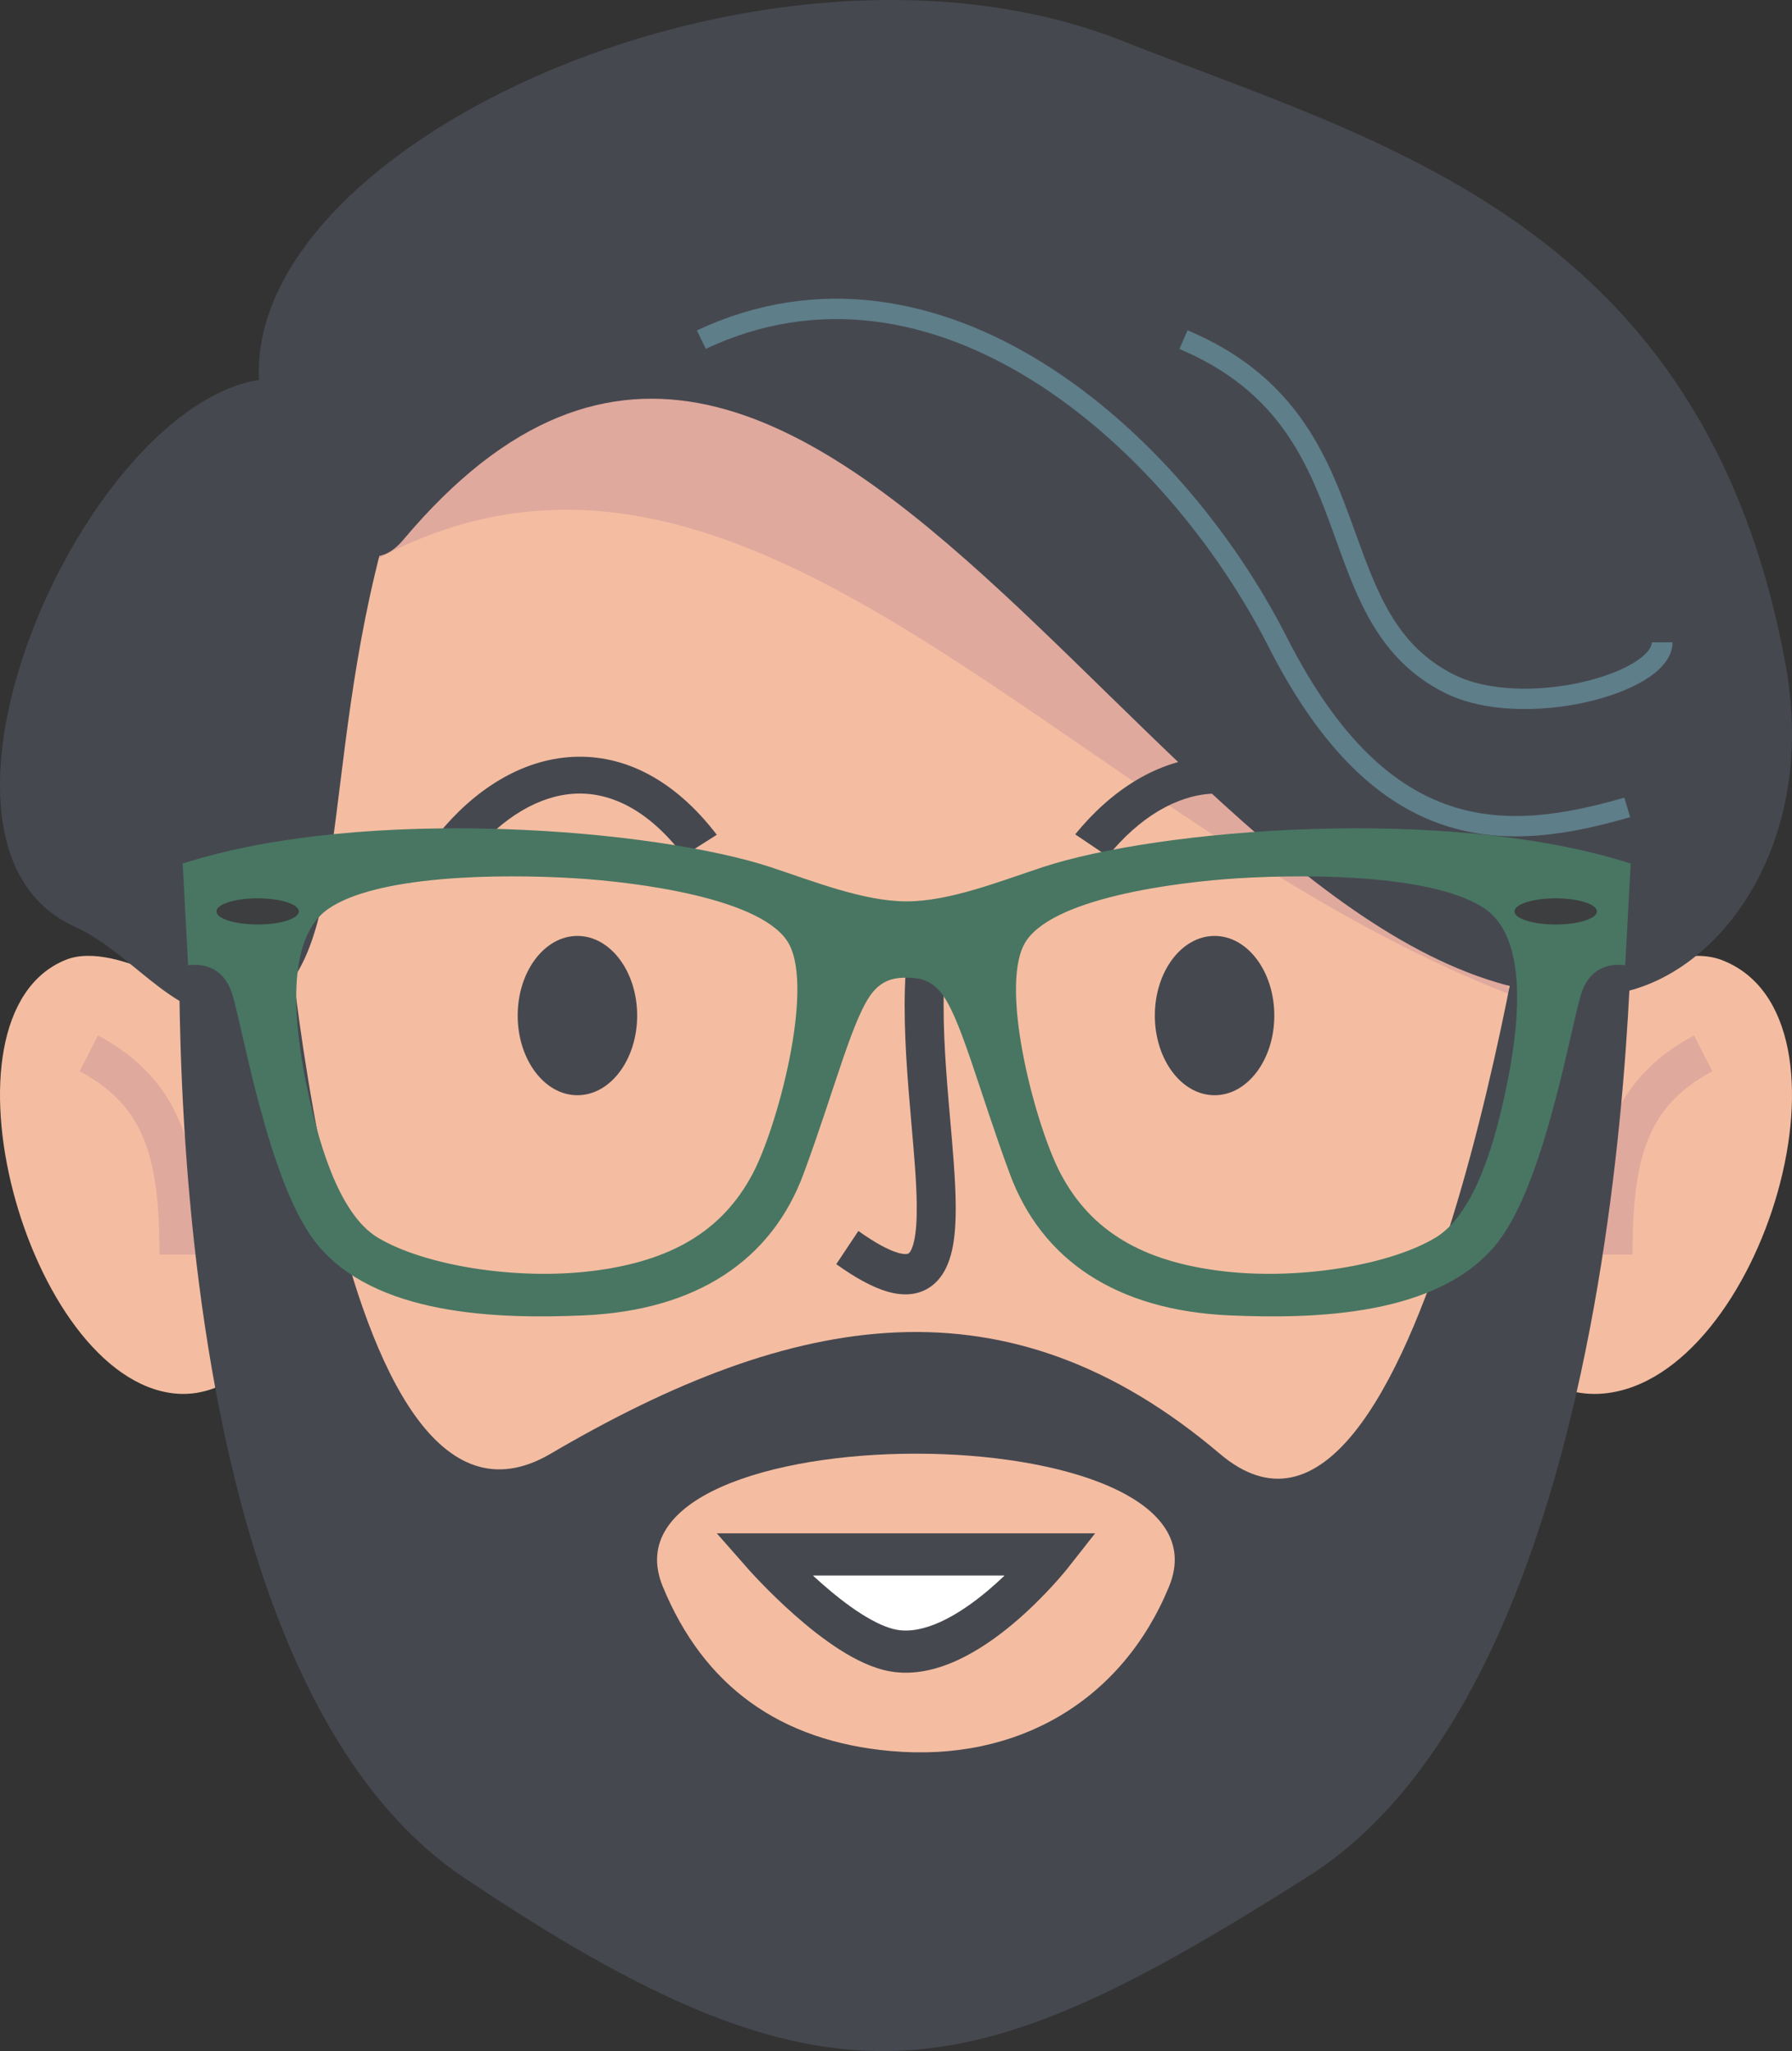 <svg width="90" height="103" viewBox="0 0 90 103" fill="none" xmlns="http://www.w3.org/2000/svg">
<rect x="0" y="0" width="90" height="103" fill="#333333" stroke="none"/>
<path d="M9.008 52.058C9.379 29.638 21.865 9.331 44.192 9.004C67.917 8.656 80.773 33.656 78.802 57.401C77.023 78.846 65.62 98.772 44.192 98.998C21.404 99.239 8.63 74.94 9.008 52.058Z" fill="#F4BDA1"/>
<path d="M76 50C53.74 41.424 37.824 18.047 19 28.039C26.36 15 40.386 20.092 54.09 15L76 50Z" fill="#E0A99D"/>
<path d="M8.754 69.976C11.296 70.246 13 68.136 13 68.136L10.877 50.656C10.877 50.656 5.933 47.131 3.296 48.203C-3.605 51.007 1.357 69.192 8.754 69.976Z" fill="#F4BDA1"/>
<path fill-rule="evenodd" clip-rule="evenodd" d="M7.258 57.296C6.7 55.868 5.738 54.72 4 53.797L4.921 52C7.053 53.132 8.363 54.637 9.109 56.548C9.835 58.405 10 60.58 10 63H8.008C8.008 60.626 7.837 58.777 7.258 57.296Z" fill="#E0A99D"/>
<path d="M80.573 69.976C77.835 70.246 76 68.136 76 68.136L78.286 50.656C78.286 50.656 83.61 47.131 86.451 48.203C93.882 51.007 88.538 69.192 80.573 69.976Z" fill="#F4BDA1"/>
<path fill-rule="evenodd" clip-rule="evenodd" d="M82.742 57.296C83.3 55.868 84.261 54.72 86 53.797L85.079 52C82.947 53.132 81.637 54.637 80.891 56.548C80.165 58.405 80 60.58 80 63H81.992C81.992 60.626 82.163 58.777 82.742 57.296Z" fill="#E0A99D"/>
<path d="M12.428 50.845C17.84 49.267 15.93 38.831 19.433 26.509C20.746 21.889 19.597 22.299 17.84 20.656C8.289 11.723 -7.164 41.604 3.746 46.532C6.901 47.958 9.094 51.817 12.428 50.845Z" fill="#464850"/>
<path d="M80.569 49.96C59.298 51.603 41.315 2.061 20.256 27.106C18.251 29.491 16.37 26.241 14.622 23.663C5.549 10.28 36.605 -5.766 56.389 2.061C69.341 7.185 85.593 11.14 89.676 33.367C91.406 42.788 85.9 49.548 80.569 49.96Z" fill="#464850"/>
<path fill-rule="evenodd" clip-rule="evenodd" d="M51.845 19.103C46.843 15.982 41.121 14.85 35.448 17.518L35 16.595C41.083 13.736 47.189 14.987 52.401 18.239C57.602 21.485 61.959 26.744 64.642 32.026C67.255 37.17 70.063 39.548 72.867 40.475C75.688 41.407 78.619 40.912 81.579 40.055L81.872 41.035C78.867 41.906 75.673 42.481 72.536 41.444C69.383 40.402 66.4 37.772 63.713 32.483C61.097 27.334 56.856 22.23 51.845 19.103ZM66.739 26.126C65.504 22.801 63.949 19.514 59.235 17.526L59.645 16.587C64.758 18.744 66.449 22.366 67.715 25.776C67.839 26.11 67.959 26.441 68.077 26.767C69.175 29.798 70.124 32.414 73.013 33.873C74.71 34.729 77.245 34.75 79.402 34.27C80.471 34.032 81.404 33.68 82.054 33.282C82.743 32.86 82.961 32.487 82.961 32.255H84C84 33.059 83.343 33.697 82.603 34.15C81.825 34.626 80.775 35.013 79.631 35.267C77.361 35.773 74.544 35.794 72.539 34.782C69.263 33.128 68.176 30.109 67.102 27.125C66.982 26.791 66.862 26.458 66.739 26.126Z" fill="#5E7E89"/>
<path d="M61.263 73.004C71.416 81.62 76.969 43 76.969 43H81.995C81.995 43 82.752 83.449 65.661 94.256C48.57 105.063 41.792 106.737 23.255 94.256C6.743 83.139 9.119 43 9.119 43H14.145C14.145 43 16.499 79.548 27.652 73.004C39.903 65.815 50.583 63.94 61.263 73.004Z" fill="#464850"/>
<path d="M33.285 79.668C29.63 70.777 62.37 70.777 58.715 79.668C56.356 85.406 51.109 88.506 44.728 87.932C39.166 87.432 35.341 84.669 33.285 79.668Z" fill="#F4BDA1"/>
<path d="M32 51C32 53.209 30.657 55 29 55C27.343 55 26 53.209 26 51C26 48.791 27.343 47 29 47C30.657 47 32 48.791 32 51Z" fill="#464850"/>
<path d="M64 51C64 53.209 62.657 55 61 55C59.343 55 58 53.209 58 51C58 48.791 59.343 47 61 47C62.657 47 64 48.791 64 51Z" fill="#464850"/>
<path fill-rule="evenodd" clip-rule="evenodd" d="M28.738 38.011C31.368 37.868 33.898 39.173 36 41.921L34.334 42.978C32.491 40.569 30.561 39.765 28.859 39.857C27.104 39.952 25.247 41.013 23.632 43L22 41.899C23.815 39.667 26.161 38.15 28.738 38.011Z" fill="#464850"/>
<path fill-rule="evenodd" clip-rule="evenodd" d="M60.738 38.011C63.368 37.868 65.898 39.173 68 41.921L66.334 42.978C64.491 40.569 62.561 39.765 60.859 39.857C59.104 39.952 57.248 41.013 55.632 43L54 41.899C55.815 39.667 58.161 38.15 60.738 38.011Z" fill="#464850"/>
<path fill-rule="evenodd" clip-rule="evenodd" d="M45.626 54.671C45.455 52.5 45.334 50.153 45.55 48L47.497 48.21C47.3 50.164 47.407 52.352 47.577 54.506C47.622 55.085 47.673 55.666 47.723 56.239C47.855 57.754 47.983 59.213 47.998 60.434C48.009 61.281 47.969 62.087 47.817 62.772C47.668 63.44 47.377 64.154 46.758 64.601C46.104 65.073 45.322 65.081 44.563 64.86C43.816 64.642 42.966 64.173 42 63.484L43.11 61.816C44.005 62.453 44.648 62.78 45.093 62.91C45.519 63.034 45.632 62.944 45.638 62.939L45.639 62.939C45.675 62.913 45.806 62.784 45.909 62.318C46.009 61.867 46.051 61.249 46.041 60.46C46.027 59.323 45.91 57.986 45.781 56.506C45.729 55.916 45.676 55.303 45.626 54.671Z" fill="#464850"/>
<path d="M39 78H53C53 78 48.868 83.59 45.333 82.949C42.697 82.47 39 78 39 78Z" fill="white"/>
<path fill-rule="evenodd" clip-rule="evenodd" d="M36 77H55L53.642 78.727L52.848 78.059C53.642 78.727 53.643 78.727 53.642 78.727L53.641 78.73L53.637 78.734L53.625 78.749C53.615 78.762 53.601 78.779 53.583 78.801C53.547 78.846 53.495 78.909 53.429 78.987C53.297 79.145 53.105 79.367 52.864 79.63C52.384 80.155 51.7 80.852 50.89 81.532C50.085 82.209 49.127 82.893 48.098 83.367C47.074 83.84 45.907 84.138 44.723 83.936C43.848 83.786 42.962 83.345 42.171 82.84C41.366 82.327 40.586 81.701 39.912 81.105C39.235 80.508 38.65 79.927 38.234 79.497C38.026 79.282 37.859 79.103 37.743 78.977C37.685 78.913 37.64 78.864 37.609 78.829L37.573 78.788L37.563 78.777L37.559 78.772C37.559 78.772 37.558 78.772 38.316 78.059L37.559 78.772L36 77ZM40.825 79.118C40.959 79.242 41.098 79.368 41.242 79.494C41.869 80.048 42.561 80.601 43.246 81.037C43.944 81.482 44.564 81.761 45.057 81.846C45.707 81.957 46.452 81.807 47.264 81.433C48.071 81.06 48.874 80.497 49.599 79.888C49.905 79.631 50.192 79.37 50.455 79.118H40.825ZM52.054 77.391C52.054 77.391 52.054 77.39 52.054 77.391Z" fill="#464850"/>
<path d="M10.63 45.788C10.63 45.396 11.681 45.077 12.974 45.077C14.268 45.077 15.319 45.396 15.319 45.788C15.319 46.181 14.268 46.499 12.974 46.499C11.681 46.499 10.63 46.181 10.63 45.788Z" fill="#3C3E40"/>
<path d="M75.659 45.788C75.659 45.396 76.71 45.077 78.004 45.077C79.297 45.077 80.347 45.396 80.347 45.788C80.347 46.181 79.297 46.499 78.004 46.499C76.71 46.499 75.659 46.181 75.659 45.788Z" fill="#3C3E40"/>
<path d="M78.132 46.425C76.99 46.425 76.063 46.132 76.063 45.769C76.063 45.406 76.99 45.112 78.132 45.112C79.274 45.112 80.2 45.406 80.2 45.769C80.2 46.132 79.274 46.425 78.132 46.425ZM75.633 54.701C75.142 57.042 74.144 60.927 72.091 62.155C69.757 63.552 65.13 64.311 61.26 63.818C57.391 63.326 54.811 61.846 53.275 58.951C52.032 56.609 50.204 49.773 51.432 47.432C52.661 45.091 59.172 44.29 62.182 44.105C66.171 43.861 72.193 43.982 74.59 45.645C76.985 47.309 76.125 52.36 75.633 54.701ZM37.797 58.951C36.261 61.846 33.681 63.326 29.812 63.818C25.942 64.311 21.315 63.552 18.981 62.155C16.928 60.927 15.93 57.042 15.439 54.701C14.947 52.36 14.087 47.309 16.483 45.645C18.879 43.982 24.901 43.861 28.89 44.105C31.9 44.29 38.411 45.091 39.64 47.432C40.868 49.773 39.04 56.609 37.797 58.951ZM10.872 45.769C10.872 45.406 11.798 45.112 12.941 45.112C14.084 45.112 15.009 45.406 15.009 45.769C15.009 46.132 14.084 46.425 12.941 46.425C11.798 46.425 10.872 46.132 10.872 45.769ZM52.354 43.551C50.212 44.259 47.686 45.265 45.535 45.265C43.386 45.265 40.86 44.259 38.718 43.551C32.944 41.641 18.387 40.409 9.173 43.366L9.45 48.479C9.45 48.479 11.124 48.109 11.676 49.958C12.229 51.806 13.513 59.425 15.861 62.401C18.776 66.097 25.055 66.239 29.3 66.056C35.016 65.81 38.759 63.263 40.355 58.951C41.953 54.639 42.854 50.943 43.876 49.773C44.429 49.141 45.051 49.097 45.535 49.096C46.021 49.097 46.643 49.141 47.196 49.773C48.218 50.943 49.119 54.639 50.717 58.951C52.313 63.263 56.056 65.81 61.772 66.056C66.017 66.239 72.296 66.097 75.211 62.401C77.559 59.425 78.843 51.806 79.396 49.958C79.948 48.109 81.622 48.479 81.622 48.479L81.899 43.366C72.685 40.409 58.128 41.641 52.354 43.551Z" fill="#487662"/>
</svg>
